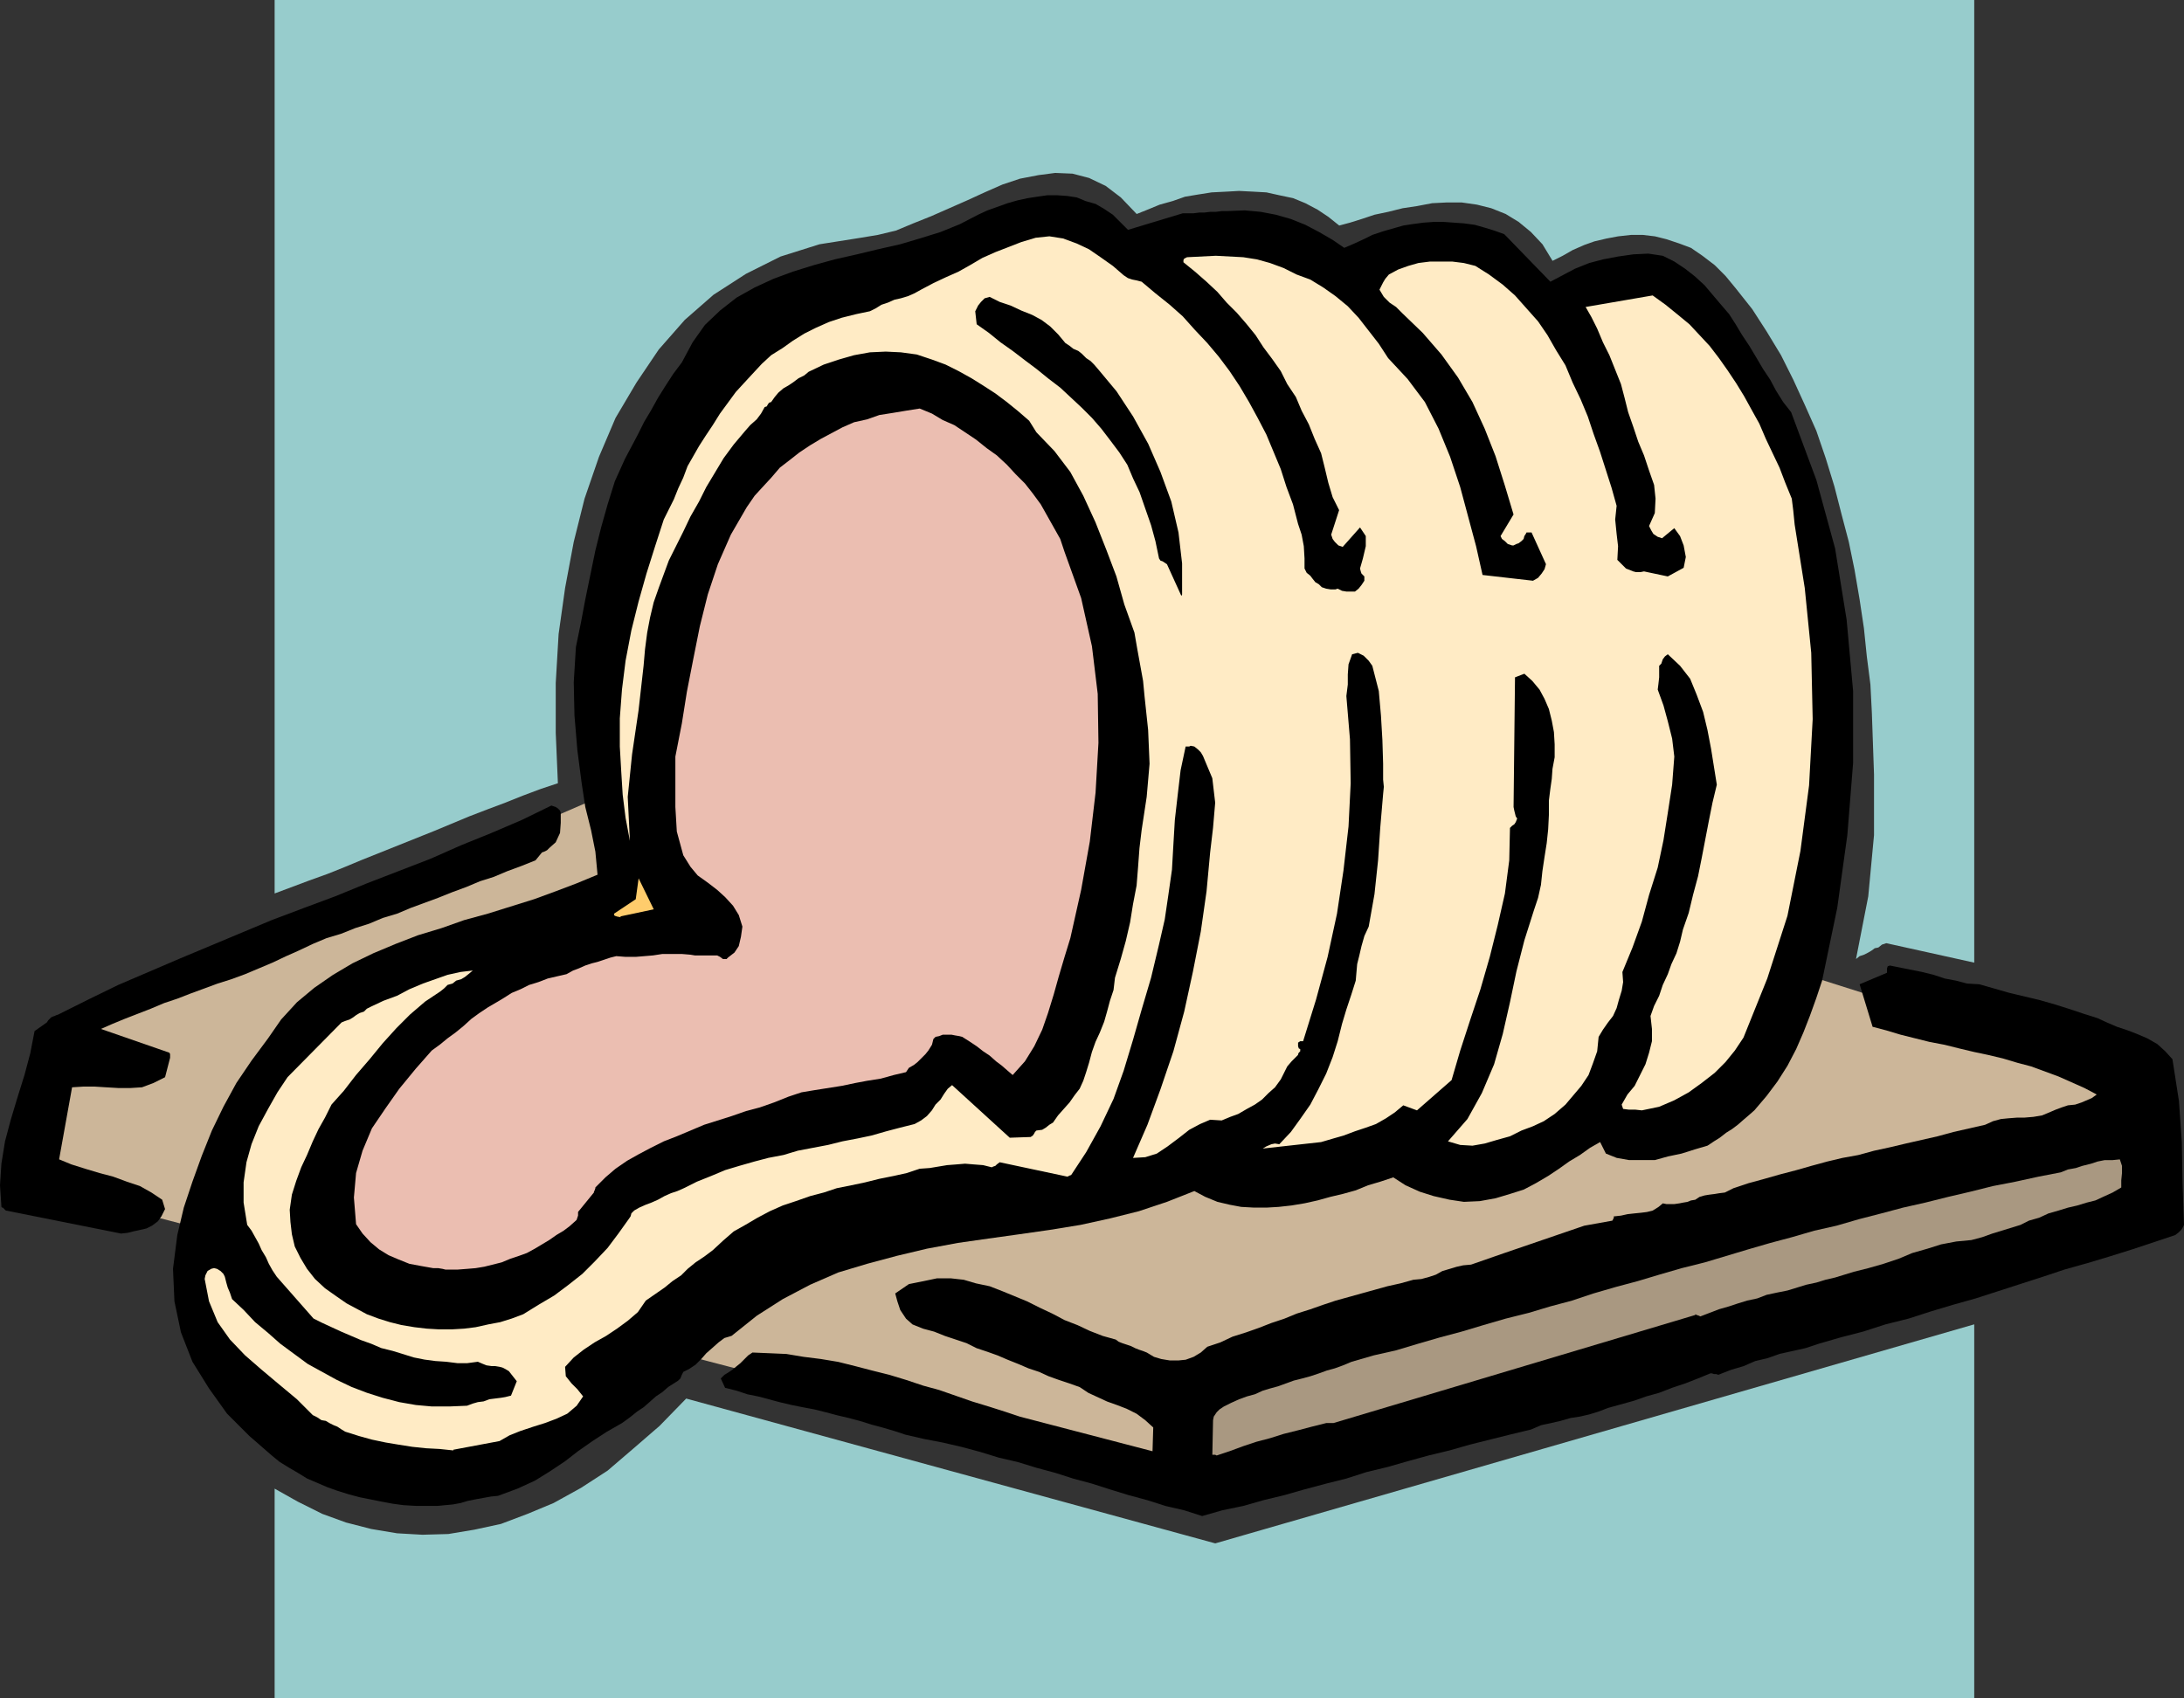 <?xml version="1.0" encoding="UTF-8" standalone="no"?>
<svg
   version="1.0"
   width="129.553mm"
   height="100.758mm"
   id="svg12"
   sodipodi:docname="Ham 04.wmf"
   xmlns:inkscape="http://www.inkscape.org/namespaces/inkscape"
   xmlns:sodipodi="http://sodipodi.sourceforge.net/DTD/sodipodi-0.dtd"
   xmlns="http://www.w3.org/2000/svg"
   xmlns:svg="http://www.w3.org/2000/svg">
  <rect width="100%" height="100%" fill="#333333" stroke="none"/>
  <sodipodi:namedview
     id="namedview12"
     pagecolor="#ffffff"
     bordercolor="#000000"
     borderopacity="0.25"
     inkscape:showpageshadow="2"
     inkscape:pageopacity="0.0"
     inkscape:pagecheckerboard="0"
     inkscape:deskcolor="#d1d1d1"
     inkscape:document-units="mm" />
  <defs
     id="defs1">
    <pattern
       id="WMFhbasepattern"
       patternUnits="userSpaceOnUse"
       width="6"
       height="6"
       x="0"
       y="0" />
  </defs>
  <path
     style="fill:#ccb699;fill-opacity:1;fill-rule:evenodd;stroke:none"
     d="M 4.525,264.974 270.68,334.449 484.153,272.568 480.275,242.516 195.536,152.198 13.898,231.044 4.525,264.974 Z"
     id="path1" />
  <path
     style="fill:#000000;fill-opacity:1;fill-rule:evenodd;stroke:none"
     d="m 269.548,339.942 4.525,-1.293 4.686,-0.969 4.525,-1.293 4.686,-1.131 4.525,-1.293 4.848,-1.293 4.525,-1.131 4.525,-1.454 4.686,-1.131 4.525,-1.293 4.686,-1.293 4.686,-1.131 4.525,-1.293 4.525,-1.131 4.525,-1.131 4.686,-1.131 2.262,-0.969 2.262,-0.485 2.101,-0.485 2.262,-0.646 2.101,-0.323 2.101,-0.485 2.101,-0.646 2.101,-0.808 2.909,-0.808 2.909,-0.808 2.747,-0.969 2.909,-0.808 2.909,-1.131 2.909,-0.969 2.909,-1.131 2.747,-1.131 h 0.323 l 0.485,0.162 h 0.485 l 0.485,0.162 2.909,-1.131 2.747,-0.808 2.586,-1.131 2.747,-0.646 2.747,-0.969 2.909,-0.646 2.909,-0.646 2.909,-0.969 5.01,-1.454 5.01,-1.293 5.01,-1.616 5.171,-1.293 5.01,-1.616 4.848,-1.454 5.171,-1.454 5.01,-1.616 5.01,-1.616 5.01,-1.616 4.848,-1.616 5.171,-1.454 4.848,-1.454 5.171,-1.616 4.848,-1.616 4.848,-1.616 0.808,-0.646 0.485,-0.485 0.323,-0.485 0.323,-0.646 -0.323,-9.371 -0.162,-9.209 -0.646,-9.209 -1.454,-9.371 -1.616,-1.777 -1.778,-1.616 -2.262,-1.293 -2.262,-0.969 -2.101,-0.808 -2.424,-0.808 -2.262,-0.969 -2.101,-0.969 -3.07,-0.969 -3.394,-1.131 -3.07,-0.969 -3.394,-0.969 -3.394,-0.808 -3.394,-0.808 -3.394,-0.969 -3.394,-0.969 -2.747,-0.162 -2.424,-0.646 -2.586,-0.485 -2.424,-0.808 -2.586,-0.646 -2.424,-0.485 -2.424,-0.485 -2.424,-0.485 -0.485,0.162 -0.162,0.485 v 0.485 0.485 l -6.141,2.585 2.909,9.533 3.07,0.808 3.232,0.969 3.232,0.808 3.232,0.808 3.394,0.646 3.232,0.808 3.394,0.808 3.07,0.646 3.394,0.808 3.232,0.969 3.07,0.808 3.07,1.131 3.07,1.131 2.909,1.293 2.909,1.293 2.747,1.454 -1.131,0.808 -1.131,0.485 -1.131,0.485 -1.454,0.485 -1.616,0.162 -1.454,0.485 -1.293,0.485 -1.131,0.485 -1.939,0.808 -1.939,0.323 -1.939,0.162 h -1.616 l -2.101,0.162 -1.616,0.162 -1.778,0.485 -1.778,0.808 -3.555,0.808 -3.555,0.808 -3.555,0.969 -3.555,0.808 -3.555,0.808 -3.394,0.808 -3.717,0.808 -3.555,0.969 -3.555,0.646 -3.394,0.808 -3.555,0.969 -3.394,0.969 -3.717,0.969 -3.394,0.969 -3.555,0.969 -3.394,1.131 -0.97,0.485 -0.97,0.485 -1.293,0.162 -0.97,0.162 -1.293,0.162 -0.97,0.162 -1.131,0.323 -0.97,0.646 -0.97,0.162 -0.808,0.323 -0.97,0.162 -0.808,0.162 -1.131,0.162 h -0.808 -0.97 l -0.808,-0.162 -0.97,0.808 -1.293,0.808 -1.293,0.323 -1.293,0.162 -1.616,0.162 -1.454,0.162 -1.454,0.323 -1.454,0.162 h -0.162 v 0.323 l -0.162,0.323 -0.162,0.323 -6.302,1.131 -17.938,6.14 -7.434,2.585 -1.778,0.162 -1.454,0.323 -1.616,0.485 -1.616,0.485 -1.454,0.808 -1.454,0.485 -1.778,0.485 -1.778,0.162 -2.909,0.808 -2.909,0.646 -2.909,0.808 -2.909,0.808 -2.909,0.808 -2.909,0.808 -2.909,0.969 -2.747,0.969 -3.07,0.969 -2.747,1.131 -2.909,0.969 -2.909,1.131 -2.747,0.969 -3.07,0.969 -2.747,1.293 -2.909,0.969 -1.454,1.293 -1.616,0.969 -1.778,0.646 -1.616,0.162 h -1.939 l -1.939,-0.323 -1.616,-0.485 -1.616,-0.969 -0.808,-0.323 -0.97,-0.323 -0.808,-0.323 -0.97,-0.485 -0.97,-0.323 -0.97,-0.323 -0.808,-0.323 -0.646,-0.485 -2.909,-0.808 -2.909,-1.131 -2.747,-1.293 -2.909,-1.131 -2.747,-1.454 -2.747,-1.293 -2.909,-1.454 -2.747,-1.131 -2.747,-1.131 -2.909,-1.131 -3.07,-0.646 -2.747,-0.808 -2.909,-0.323 h -3.07 l -3.07,0.646 -3.232,0.646 -3.07,2.1 0.485,1.777 0.646,1.939 1.293,1.939 1.454,1.293 2.424,0.969 2.424,0.646 2.424,0.969 2.424,0.808 2.424,0.808 2.262,1.131 2.424,0.808 2.262,0.808 2.262,0.969 2.424,0.969 2.262,0.969 2.424,0.808 2.101,0.969 2.262,0.808 2.424,0.808 2.262,0.808 1.939,1.293 2.101,0.969 2.101,0.969 2.262,0.808 2.101,0.808 2.262,1.131 1.939,1.454 1.778,1.616 -0.162,5.332 -29.734,-7.755 -3.394,-1.131 -3.555,-1.131 -3.717,-1.131 -3.717,-1.293 -3.717,-1.293 -3.555,-0.969 -3.878,-1.293 -3.717,-1.131 -3.878,-0.969 -3.717,-0.969 -3.878,-0.969 -3.878,-0.646 -3.878,-0.485 -3.878,-0.646 -3.717,-0.162 -3.878,-0.162 -0.97,0.646 -0.97,0.969 -0.808,0.808 -0.808,0.646 -0.97,0.808 -0.97,0.646 -0.808,0.485 -0.808,0.808 0.97,2.1 2.586,0.646 2.424,0.808 2.424,0.485 2.424,0.646 2.424,0.646 2.747,0.646 2.424,0.485 2.586,0.485 2.586,0.646 2.424,0.646 2.747,0.646 2.424,0.646 2.586,0.808 2.424,0.646 2.747,0.808 2.424,0.808 4.202,0.969 4.202,0.808 4.202,0.969 4.202,1.131 4.202,1.293 4.202,0.969 4.202,1.293 4.202,1.131 4.04,1.293 4.202,1.131 4.04,1.293 4.202,1.293 4.202,1.131 4.04,1.293 4.202,0.969 4.04,1.293 z"
     id="path2" />
  <path
     style="fill:#000000;fill-opacity:1;fill-rule:evenodd;stroke:none"
     d="m 98.091,337.68 1.616,-0.162 1.778,-0.162 1.778,-0.323 1.616,-0.485 1.616,-0.323 1.778,-0.323 1.778,-0.323 1.616,-0.162 4.363,-1.616 3.878,-1.777 3.394,-2.1 3.394,-2.262 2.909,-2.262 3.232,-2.262 3.232,-2.1 3.394,-1.939 1.778,-1.293 1.616,-1.293 1.454,-0.969 1.293,-1.131 1.454,-1.293 1.454,-0.969 1.293,-1.131 1.778,-1.131 0.485,-0.323 0.485,-0.485 0.323,-0.808 0.323,-0.646 1.293,-0.646 1.454,-0.969 1.293,-1.293 1.131,-1.293 1.293,-1.131 1.454,-1.293 1.293,-0.969 1.616,-0.485 5.656,-4.524 5.818,-3.716 6.141,-3.231 6.302,-2.747 6.464,-1.939 6.626,-1.777 6.787,-1.616 6.949,-1.293 6.787,-0.969 6.949,-0.969 6.787,-0.969 6.949,-1.131 6.626,-1.454 6.464,-1.616 6.302,-2.1 6.141,-2.424 2.424,1.293 2.747,1.131 2.747,0.646 2.586,0.485 2.909,0.162 h 2.747 l 2.747,-0.162 2.909,-0.323 2.909,-0.485 2.909,-0.646 2.909,-0.808 2.747,-0.646 2.909,-0.808 2.747,-1.131 2.747,-0.808 2.909,-0.969 2.747,1.777 3.232,1.454 3.07,0.969 3.555,0.808 3.232,0.485 3.555,-0.162 3.555,-0.646 3.232,-0.969 3.07,-0.969 2.747,-1.454 2.747,-1.616 2.424,-1.616 2.262,-1.616 2.424,-1.454 2.262,-1.616 2.262,-1.293 1.293,2.585 2.424,0.969 2.747,0.485 h 2.909 2.909 l 2.909,-0.808 3.07,-0.646 3.07,-0.969 2.747,-0.808 1.454,-0.969 1.293,-0.808 1.454,-1.131 1.293,-0.808 1.293,-0.969 1.293,-1.131 1.131,-0.969 1.293,-1.131 2.747,-3.231 2.424,-3.231 2.262,-3.555 1.939,-3.716 1.616,-3.716 1.454,-3.716 1.454,-4.039 1.293,-3.878 3.394,-16.319 2.262,-16.319 1.293,-16.157 v -16.157 l -1.454,-15.995 -2.586,-15.995 -4.202,-15.349 -5.656,-15.188 -1.778,-2.262 -1.616,-2.585 -1.293,-2.424 -1.616,-2.424 -1.616,-2.747 -1.454,-2.424 -1.616,-2.424 -1.454,-2.424 -1.454,-2.262 -1.939,-2.262 -1.778,-2.1 -1.778,-2.1 -2.101,-1.939 -2.262,-1.777 -2.424,-1.616 -2.586,-1.293 -3.232,-0.485 -3.394,0.162 -3.394,0.485 -3.394,0.646 -3.07,0.808 -3.232,1.293 -2.747,1.454 -2.747,1.454 -10.342,-10.664 -2.262,-0.808 -2.101,-0.646 -2.262,-0.646 -2.424,-0.323 -2.262,-0.162 -2.262,-0.162 h -2.262 l -2.262,0.162 -2.424,0.323 -2.101,0.323 -2.262,0.646 -2.262,0.646 -2.424,0.808 -1.939,0.969 -2.101,0.969 -2.262,0.969 -2.586,-1.777 -3.07,-1.777 -3.07,-1.616 -3.232,-1.293 -3.394,-0.969 -3.394,-0.646 -3.555,-0.323 -4.04,0.162 h -1.131 l -1.293,0.162 h -1.293 l -1.293,0.162 h -1.131 l -1.293,0.162 h -1.131 -1.293 l -12.282,3.716 -1.778,-1.777 -1.616,-1.616 -1.939,-1.293 -1.939,-1.131 -2.262,-0.646 -1.939,-0.808 -2.101,-0.323 -2.262,-0.162 h -2.262 l -2.262,0.323 -2.101,0.323 -2.262,0.485 -2.262,0.646 -2.262,0.808 -2.262,0.808 -2.101,0.969 -4.04,2.1 -4.363,1.777 -4.686,1.454 -4.363,1.293 -5.01,1.131 -4.686,1.131 -5.01,1.131 -4.686,1.293 -4.686,1.454 -4.363,1.616 -4.202,1.939 -4.04,2.262 -3.717,2.908 -3.394,3.231 -2.747,3.878 -2.424,4.524 -1.939,2.585 -1.778,2.747 -1.616,2.585 -1.616,2.908 -1.454,2.424 -1.454,2.908 -1.454,2.747 -1.454,2.747 -2.262,5.009 -1.616,5.17 -1.454,5.17 -1.293,5.17 -1.131,5.493 -1.131,5.493 -0.97,5.17 -1.131,5.493 -0.485,7.917 0.162,7.432 0.646,7.755 0.97,7.432 0.808,5.332 1.293,5.17 0.97,4.847 0.485,5.17 -4.686,1.939 -4.686,1.777 -4.848,1.777 -5.171,1.616 -5.171,1.616 -5.333,1.454 -5.01,1.777 -5.333,1.616 -5.01,1.939 -5.01,2.1 -4.686,2.262 -4.363,2.585 -4.202,2.908 -3.878,3.231 -3.555,3.878 -2.909,4.201 -3.717,5.009 -3.394,5.009 -2.909,5.332 -2.586,5.332 -2.262,5.655 -2.101,5.816 -1.939,5.816 -1.454,6.14 -0.97,7.594 0.323,7.271 1.454,6.947 2.586,6.624 3.717,5.978 4.04,5.655 5.01,5.009 5.01,4.362 1.778,1.454 2.101,1.293 1.939,1.131 2.101,1.293 2.262,0.969 2.262,0.969 2.262,0.808 2.586,0.808 2.424,0.646 2.424,0.485 2.424,0.485 2.586,0.485 2.424,0.323 2.747,0.162 h 2.424 2.424 z"
     id="path3" />
  <path
     style="fill:#ffebc5;fill-opacity:1;fill-rule:evenodd;stroke:none"
     d="m 101.646,325.078 10.342,-1.939 2.262,-1.293 2.424,-0.969 2.909,-0.969 2.586,-0.808 2.586,-0.969 2.424,-1.131 2.101,-1.777 1.454,-2.1 -1.293,-1.616 -1.293,-1.293 -1.293,-1.616 -0.162,-2.1 1.939,-2.1 2.262,-1.777 2.424,-1.616 2.586,-1.454 2.424,-1.616 2.424,-1.777 2.262,-1.939 1.778,-2.585 2.101,-1.454 2.101,-1.454 1.778,-1.454 1.939,-1.293 1.454,-1.454 1.778,-1.454 1.939,-1.293 1.939,-1.454 2.262,-2.1 2.424,-2.1 2.586,-1.454 2.747,-1.616 2.747,-1.454 2.909,-1.293 2.909,-0.969 3.232,-1.131 3.07,-0.808 2.909,-0.969 3.232,-0.646 3.07,-0.646 3.232,-0.808 3.232,-0.646 2.909,-0.646 2.909,-0.969 2.262,-0.162 1.939,-0.323 1.939,-0.323 2.101,-0.162 1.939,-0.162 1.939,0.162 2.101,0.162 1.939,0.485 0.323,-0.162 0.485,-0.162 0.323,-0.323 0.646,-0.485 15.19,3.231 v 0 l 0.323,-0.162 0.323,-0.162 h 0.162 l 3.394,-5.17 3.232,-5.816 2.909,-6.14 2.262,-6.301 2.101,-6.947 1.939,-6.786 2.101,-7.109 1.778,-7.432 1.293,-5.655 0.808,-5.493 0.808,-5.655 0.323,-5.655 0.323,-5.493 0.646,-5.655 0.646,-5.493 1.131,-5.332 h 0.323 0.162 0.323 l 0.323,-0.162 0.808,0.162 0.808,0.646 0.646,0.646 0.485,0.808 2.101,5.009 0.646,5.493 -0.485,5.655 -0.646,5.493 -0.808,8.725 -1.293,9.048 -1.778,9.048 -1.939,8.886 -2.424,8.886 -2.909,8.563 -2.909,7.917 -3.232,7.432 2.747,-0.162 2.586,-0.808 2.424,-1.616 2.586,-1.939 2.262,-1.777 2.424,-1.293 2.262,-0.969 2.586,0.162 1.939,-0.808 1.778,-0.646 1.939,-1.131 1.778,-0.969 1.616,-1.131 1.454,-1.454 1.454,-1.293 1.293,-1.777 0.808,-1.616 0.646,-1.293 0.97,-1.131 1.131,-1.131 0.323,-0.323 v -0.162 l 0.162,-0.323 0.323,-0.323 v -0.485 l -0.323,-0.162 -0.162,-0.485 v -0.485 -0.323 l 0.485,-0.323 h 0.323 0.323 l 2.909,-9.371 2.586,-9.533 2.101,-9.694 1.454,-9.694 1.131,-9.856 0.485,-9.694 -0.162,-9.856 -0.808,-9.694 0.323,-2.585 v -2.262 l 0.162,-2.262 0.808,-2.262 1.293,-0.323 1.293,0.646 1.131,1.131 0.808,1.131 1.454,5.655 0.485,5.493 0.323,5.493 0.162,5.332 v 1.939 1.616 l 0.162,1.616 -0.162,1.616 -0.646,7.594 -0.485,7.271 -0.808,7.594 -1.293,7.271 -0.97,2.1 -0.646,2.262 -0.485,2.1 -0.485,1.939 -0.323,3.716 -0.97,3.07 -1.131,3.393 -0.97,3.231 -0.97,3.878 -1.131,3.555 -1.454,3.716 -1.778,3.555 -1.778,3.393 -2.262,3.231 -2.101,2.908 -2.586,2.747 -0.97,-0.162 -0.808,0.162 -1.131,0.485 -0.808,0.485 13.09,-1.454 2.747,-0.808 2.262,-0.646 2.586,-0.969 2.424,-0.808 2.262,-0.808 2.262,-1.293 1.939,-1.293 1.939,-1.616 3.07,1.131 7.757,-6.786 1.939,-6.624 2.262,-6.947 2.262,-6.786 2.101,-7.271 1.778,-7.109 1.616,-7.109 0.97,-7.432 0.162,-7.271 0.485,-0.485 0.485,-0.323 0.323,-0.485 0.323,-0.808 -0.323,-0.485 -0.162,-0.646 -0.162,-0.646 -0.162,-0.808 0.323,-29.082 2.101,-0.808 1.778,1.616 1.616,1.939 1.131,2.1 0.97,2.262 0.646,2.585 0.485,2.585 0.162,2.747 v 2.908 l -0.485,2.585 -0.162,2.262 -0.323,2.262 -0.323,2.585 v 3.231 l -0.162,3.231 -0.323,3.07 -0.485,3.07 -0.485,3.231 -0.323,3.07 -0.646,2.908 -0.97,2.908 -2.101,6.624 -1.778,6.947 -1.454,6.947 -1.616,7.109 -1.939,6.786 -2.747,6.463 -3.232,5.816 -4.363,5.009 2.747,0.808 2.747,0.162 2.747,-0.485 2.747,-0.808 2.909,-0.808 2.586,-1.293 2.586,-0.969 2.424,-1.131 2.424,-1.616 2.424,-2.1 1.778,-2.1 1.778,-2.1 1.616,-2.424 0.97,-2.585 0.97,-2.747 0.323,-3.231 0.97,-1.616 1.131,-1.616 1.131,-1.454 0.808,-1.777 0.485,-1.777 0.646,-2.1 0.323,-1.939 -0.162,-2.262 2.262,-5.493 2.101,-5.816 1.616,-5.978 1.939,-6.14 1.293,-6.14 0.97,-6.14 0.97,-6.301 0.485,-6.301 -0.485,-4.039 -0.97,-3.878 -0.97,-3.555 -1.293,-3.555 0.162,-1.293 0.162,-1.454 v -1.293 -1.293 l 0.485,-0.485 0.323,-0.969 0.485,-0.646 0.646,-0.485 2.747,2.585 2.262,2.908 1.454,3.555 1.454,3.878 0.97,4.039 0.808,4.201 0.646,4.039 0.646,4.039 -0.97,4.039 -0.808,4.039 -0.808,4.201 -0.808,4.201 -0.808,4.039 -1.131,4.201 -0.97,4.039 -1.293,3.716 -0.646,2.747 -0.808,2.585 -1.131,2.424 -0.808,2.262 -1.131,2.424 -0.808,2.424 -1.131,2.262 -0.808,2.262 0.323,2.908 v 2.747 l -0.646,2.585 -0.808,2.585 -1.131,2.262 -1.293,2.585 -1.616,1.939 -1.293,2.262 0.323,0.969 1.293,0.162 h 1.454 l 1.454,0.162 3.878,-0.808 3.394,-1.454 3.232,-1.777 2.909,-2.1 2.909,-2.262 2.424,-2.424 2.101,-2.585 1.939,-2.908 5.333,-13.249 4.525,-14.057 2.909,-14.541 1.939,-14.703 0.808,-14.864 -0.323,-14.864 -1.454,-14.541 -2.262,-14.218 -0.162,-1.616 -0.162,-1.616 -0.162,-1.293 -0.162,-1.293 -1.454,-3.555 -1.293,-3.393 -1.616,-3.393 -1.454,-3.07 -1.454,-3.393 -1.616,-2.908 -1.778,-3.231 -1.778,-2.908 -1.939,-2.908 -1.939,-2.747 -2.101,-2.747 -2.262,-2.424 -2.262,-2.424 -2.747,-2.262 -2.586,-2.1 -2.909,-2.1 -15.029,2.585 1.293,2.262 1.293,2.585 1.293,3.07 1.454,2.908 1.293,3.231 1.293,3.231 0.808,3.07 0.808,3.231 1.131,3.231 1.131,3.393 1.293,3.07 1.131,3.393 1.131,3.231 0.323,3.07 -0.162,3.231 -1.293,2.908 0.485,0.969 0.485,0.808 0.97,0.646 0.97,0.323 2.747,-2.262 1.293,1.777 0.808,2.1 0.485,2.585 -0.485,2.424 -3.555,1.939 -5.333,-1.131 -0.808,0.162 h -0.97 l -0.646,-0.162 -0.808,-0.323 -0.808,-0.323 -0.646,-0.646 -0.485,-0.485 -0.808,-0.808 0.162,-3.07 -0.323,-2.747 -0.323,-3.231 0.323,-3.07 -1.131,-4.039 -1.293,-4.039 -1.293,-4.039 -1.454,-4.039 -1.293,-3.878 -1.616,-3.878 -1.778,-3.716 -1.616,-3.878 -2.101,-3.393 -1.939,-3.393 -2.101,-3.07 -2.586,-2.908 -2.586,-2.908 -2.747,-2.424 -3.07,-2.262 -3.07,-1.939 -2.586,-0.646 -2.586,-0.323 h -2.424 -2.586 l -2.586,0.323 -2.262,0.646 -2.262,0.808 -2.101,1.131 -0.808,0.969 -0.485,0.808 -0.485,0.969 -0.323,0.646 0.97,1.616 1.293,1.293 1.454,0.969 1.454,1.454 4.525,4.362 4.202,4.847 3.717,5.17 3.232,5.493 2.747,5.978 2.424,6.14 2.101,6.624 1.939,6.463 -2.909,4.847 0.323,0.646 0.646,0.485 0.646,0.646 0.97,0.323 h 0.323 l 0.323,-0.162 0.323,-0.162 0.485,-0.162 0.646,-0.485 0.485,-0.485 0.162,-0.646 0.323,-0.485 0.162,-0.323 h 0.485 0.162 0.485 l 3.232,7.109 -0.323,1.131 -0.646,0.969 -0.808,0.969 -1.131,0.646 -11.312,-1.293 -1.454,-6.463 -1.778,-6.624 -1.778,-6.624 -2.262,-6.786 -2.586,-6.301 -3.07,-5.978 -3.878,-5.17 -4.363,-4.686 -2.101,-3.231 -2.262,-2.908 -2.262,-2.908 -2.424,-2.585 -2.747,-2.262 -2.747,-1.939 -2.909,-1.777 -3.07,-1.131 -2.909,-1.454 -3.07,-1.131 -2.909,-0.808 -3.07,-0.485 -3.07,-0.162 -3.07,-0.162 -3.232,0.162 -3.232,0.162 -0.323,0.162 -0.323,0.162 -0.162,0.323 v 0.485 l 2.586,2.1 2.586,2.262 2.424,2.262 2.101,2.424 2.262,2.262 2.101,2.424 2.101,2.585 1.778,2.747 1.939,2.585 1.939,2.747 1.454,2.908 1.939,2.908 1.293,3.07 1.616,3.07 1.293,3.231 1.454,3.231 0.808,3.231 0.808,3.393 0.97,3.231 1.454,2.908 -1.778,5.493 0.323,0.969 0.485,0.646 0.808,0.808 0.97,0.323 3.878,-4.362 1.293,1.939 v 2.262 l -0.646,2.747 -0.646,2.262 0.162,0.646 0.162,0.485 0.323,0.323 0.323,0.323 v 0.969 l -0.646,0.969 -0.646,0.808 -0.808,0.646 h -0.97 -0.97 l -0.97,-0.162 -0.97,-0.485 -0.485,0.162 h -0.323 -0.162 -0.646 l -0.97,-0.162 -0.97,-0.323 -0.646,-0.646 -0.808,-0.485 -0.646,-0.808 -0.485,-0.646 -0.808,-0.646 -0.485,-0.969 v -2.262 l -0.162,-2.747 -0.485,-2.585 -0.808,-2.424 -1.131,-4.362 -1.454,-3.878 -1.293,-4.039 -1.616,-3.878 -1.616,-3.878 -1.939,-3.716 -1.939,-3.555 -2.101,-3.555 -2.262,-3.393 -2.424,-3.231 -2.586,-3.07 -2.747,-2.908 -2.747,-3.07 -2.909,-2.585 -3.232,-2.585 -3.07,-2.585 -1.293,-0.323 -0.808,-0.162 -0.97,-0.323 -0.97,-0.646 -2.424,-2.1 -2.747,-1.939 -2.586,-1.777 -2.747,-1.293 -3.07,-1.131 -3.07,-0.485 -3.07,0.323 -3.232,0.969 -2.909,1.131 -2.909,1.131 -2.909,1.293 -2.747,1.616 -2.586,1.454 -2.909,1.293 -2.747,1.293 -2.747,1.454 -1.454,0.808 -1.454,0.646 -1.616,0.485 -1.454,0.323 -1.454,0.646 -1.454,0.485 -1.293,0.808 -1.293,0.646 -3.07,0.646 -3.232,0.808 -2.909,0.969 -2.909,1.293 -2.586,1.293 -2.586,1.616 -2.262,1.616 -2.586,1.616 -2.101,1.939 -2.101,2.262 -1.939,2.1 -1.778,1.939 -1.778,2.424 -1.778,2.424 -1.616,2.585 -1.616,2.424 -1.454,2.262 -1.293,2.262 -1.293,2.262 -0.97,2.585 -1.131,2.424 -0.97,2.424 -1.131,2.262 -1.131,2.262 -1.939,5.978 -1.939,6.14 -1.778,6.301 -1.616,6.463 -1.293,6.786 -0.808,6.463 -0.485,6.463 v 6.301 l 0.323,5.655 0.323,5.17 0.646,5.17 0.97,5.17 -0.485,-9.856 0.97,-9.533 1.454,-9.856 1.131,-10.017 0.323,-3.716 0.485,-3.716 0.646,-3.393 0.808,-3.393 1.131,-3.231 1.131,-3.07 1.131,-3.07 1.454,-2.908 1.778,-3.555 1.616,-3.393 1.939,-3.393 1.616,-3.231 1.939,-3.231 1.939,-3.231 2.262,-3.07 2.586,-3.07 1.131,-1.293 1.454,-1.293 0.97,-1.293 0.808,-1.454 0.485,-0.162 0.162,-0.323 0.323,-0.485 0.485,-0.162 0.808,-1.131 0.808,-0.969 1.131,-0.969 1.131,-0.646 0.97,-0.646 1.293,-0.969 1.293,-0.646 0.97,-0.808 3.394,-1.616 3.394,-1.131 3.394,-0.969 3.555,-0.646 3.555,-0.162 3.394,0.162 3.555,0.485 3.394,1.131 3.07,1.131 2.909,1.454 2.909,1.616 2.586,1.616 2.747,1.777 2.586,1.939 2.586,2.1 2.424,2.1 1.616,2.585 4.04,4.201 3.555,4.686 2.909,5.332 2.747,5.978 2.424,6.14 2.262,5.978 1.778,6.301 2.262,6.301 0.646,3.716 0.646,3.555 0.646,3.555 0.323,3.393 0.808,7.594 0.323,7.594 -0.646,7.432 -1.131,7.432 -0.485,4.039 -0.323,4.362 -0.323,4.039 -0.808,4.201 -0.646,4.039 -0.97,4.201 -1.131,4.039 -1.293,4.201 -0.323,2.747 -0.808,2.424 -0.646,2.424 -0.646,2.262 -0.97,2.424 -0.97,2.1 -0.808,2.262 -0.646,2.424 -0.646,2.1 -0.646,1.939 -0.808,1.777 -1.131,1.454 -1.131,1.616 -1.293,1.454 -1.293,1.454 -1.131,1.616 -0.808,0.485 -0.808,0.646 -0.808,0.485 -1.293,0.162 -0.323,0.323 -0.162,0.323 -0.323,0.485 -0.485,0.323 -4.686,0.162 -12.928,-11.795 -0.97,0.808 -0.808,1.131 -0.808,1.293 -1.131,1.131 -0.808,1.293 -1.131,1.293 -1.293,0.969 -1.454,0.808 -3.232,0.808 -3.07,0.808 -3.394,0.969 -3.07,0.646 -3.394,0.646 -3.232,0.808 -3.394,0.646 -3.394,0.646 -3.232,0.969 -3.394,0.646 -3.07,0.808 -3.394,0.969 -3.232,0.969 -3.07,1.293 -3.232,1.293 -2.909,1.454 -1.454,0.646 -1.454,0.485 -1.454,0.646 -1.454,0.808 -1.454,0.646 -1.293,0.485 -1.454,0.646 -1.131,0.646 -0.323,0.323 -0.323,0.323 -0.162,0.646 -0.323,0.485 -2.424,3.393 -2.424,3.231 -2.909,3.07 -2.747,2.747 -3.07,2.424 -3.232,2.424 -3.555,2.1 -3.394,2.1 -2.586,0.969 -2.586,0.808 -2.586,0.485 -2.909,0.646 -2.586,0.323 -2.747,0.162 h -2.909 l -2.747,-0.162 -2.747,-0.323 -2.909,-0.485 -2.586,-0.646 -2.586,-0.808 -2.586,-0.969 -2.101,-1.131 -2.424,-1.293 -2.101,-1.454 -2.747,-1.939 -2.262,-2.1 -1.778,-2.262 -1.454,-2.424 -1.293,-2.585 -0.646,-2.747 -0.323,-2.747 -0.162,-2.747 0.485,-3.393 0.97,-3.07 1.131,-3.07 1.293,-2.747 1.293,-3.07 1.293,-2.747 1.454,-2.585 1.454,-2.908 2.747,-3.07 2.747,-3.555 3.07,-3.555 2.909,-3.555 3.07,-3.393 3.07,-3.07 3.394,-2.908 3.394,-2.262 0.808,-0.646 0.808,-0.808 1.131,-0.323 0.808,-0.646 1.131,-0.323 0.808,-0.485 0.808,-0.646 0.97,-0.808 -2.747,0.323 -2.909,0.646 -2.747,0.969 -2.747,0.969 -3.07,1.293 -2.747,1.454 -3.07,1.131 -2.747,1.293 -0.97,0.485 -0.646,0.646 -0.97,0.323 -0.808,0.485 -0.646,0.485 -0.808,0.485 -0.97,0.323 -0.808,0.323 -12.12,12.279 -2.262,3.393 -2.101,3.716 -2.101,3.878 -1.616,4.039 -1.131,4.039 -0.646,4.524 v 4.524 l 0.808,5.009 0.97,1.293 0.808,1.454 0.808,1.454 0.646,1.454 0.97,1.616 0.646,1.454 0.808,1.454 0.97,1.454 8.242,9.371 1.939,0.969 2.101,0.969 2.101,0.969 2.262,0.969 2.262,0.969 2.262,0.808 2.262,0.969 2.586,0.646 2.101,0.646 2.586,0.808 2.424,0.485 2.424,0.323 2.424,0.162 2.586,0.323 h 2.101 l 2.424,-0.323 1.131,0.485 0.808,0.323 1.131,0.162 h 0.808 l 0.97,0.162 0.646,0.162 0.646,0.323 0.808,0.485 1.778,2.262 -1.293,3.231 -1.293,0.323 -0.97,0.162 -1.293,0.162 -1.293,0.162 -1.293,0.485 -1.293,0.162 -1.131,0.323 -1.293,0.485 -3.878,0.162 h -4.04 l -3.555,-0.323 -3.717,-0.646 -3.717,-0.969 -3.555,-1.131 -3.394,-1.293 -3.394,-1.616 -3.232,-1.777 -3.232,-1.777 -3.07,-2.262 -3.07,-2.262 -2.747,-2.424 -2.909,-2.424 -2.586,-2.747 -2.586,-2.424 -0.485,-1.454 -0.485,-1.131 -0.323,-1.131 -0.323,-1.293 -0.323,-0.646 -0.646,-0.646 -0.808,-0.485 -0.646,-0.162 -0.646,0.162 -0.808,0.485 -0.485,0.969 -0.162,0.808 0.97,5.009 1.939,4.686 2.747,3.878 3.394,3.555 3.717,3.231 4.04,3.393 3.878,3.231 3.555,3.555 0.97,0.485 0.97,0.646 0.97,0.162 0.808,0.485 0.97,0.485 0.808,0.323 0.97,0.646 0.808,0.485 3.07,0.969 2.909,0.808 3.07,0.646 2.909,0.485 3.07,0.485 3.07,0.323 3.07,0.162 3.07,0.323 v 0 z"
     id="path4" />
  <path
     style="fill:#ebbeb1;fill-opacity:1;fill-rule:evenodd;stroke:none"
     d="m 100.677,284.685 h 1.939 l 2.101,-0.162 1.939,-0.162 1.939,-0.323 1.939,-0.485 1.939,-0.485 1.939,-0.808 1.939,-0.646 1.778,-0.646 1.778,-0.969 1.616,-0.969 1.616,-0.969 1.616,-1.131 1.616,-0.969 1.293,-0.969 1.454,-1.293 0.162,-0.162 0.162,-0.485 0.162,-0.485 v -0.808 l 3.555,-4.362 v -0.162 l 0.162,-0.323 0.162,-0.485 v -0.162 l 2.262,-2.262 2.262,-1.939 2.586,-1.777 2.586,-1.454 2.747,-1.454 2.909,-1.454 2.909,-1.131 3.07,-1.293 3.07,-1.293 3.07,-0.969 3.07,-0.969 3.232,-1.131 3.07,-0.808 3.232,-1.131 3.232,-1.293 2.909,-0.969 2.909,-0.485 3.07,-0.485 3.07,-0.485 3.07,-0.646 2.586,-0.485 3.07,-0.485 2.909,-0.808 2.747,-0.646 0.646,-0.969 1.131,-0.646 0.808,-0.646 0.97,-0.969 0.808,-0.808 0.646,-0.808 0.808,-1.293 0.323,-1.293 0.485,-0.485 0.808,-0.162 0.808,-0.323 h 0.808 1.131 l 0.808,0.162 0.97,0.162 0.646,0.162 1.778,1.131 1.454,0.969 1.454,1.131 1.454,0.969 1.454,1.293 1.293,0.969 1.293,1.131 1.131,0.969 2.747,-3.07 2.101,-3.393 1.778,-3.716 1.293,-3.716 1.293,-4.201 1.131,-4.039 1.293,-4.362 1.293,-4.201 2.424,-10.825 1.939,-10.825 1.293,-10.987 0.646,-11.148 -0.162,-10.987 -1.293,-10.664 -2.424,-10.825 -3.717,-10.34 -0.97,-2.908 -1.454,-2.585 -1.454,-2.585 -1.454,-2.585 -1.778,-2.424 -1.778,-2.262 -2.101,-2.1 -1.939,-2.1 -2.262,-2.1 -2.262,-1.616 -2.424,-1.939 -2.424,-1.616 -2.424,-1.616 -2.586,-1.131 -2.424,-1.454 -2.747,-1.131 -3.07,0.485 -2.909,0.485 -3.07,0.485 -2.747,0.969 -2.909,0.646 -2.586,1.131 -2.424,1.293 -2.424,1.293 -2.424,1.454 -2.424,1.616 -2.262,1.777 -2.101,1.616 -1.939,2.262 -1.939,2.1 -1.778,1.939 -1.778,2.585 -3.555,6.14 -2.909,6.624 -2.262,6.786 -1.778,7.109 -1.454,7.271 -1.454,7.432 -1.131,7.109 -1.454,7.432 v 5.816 5.493 l 0.323,5.493 1.454,5.332 1.616,2.585 1.616,1.939 2.262,1.616 2.101,1.616 1.778,1.616 1.778,1.939 1.293,2.1 0.808,2.585 -0.323,2.262 -0.485,2.1 -0.97,1.454 -1.454,1.131 -0.323,0.323 h -0.485 -0.162 -0.162 l -0.646,-0.485 -0.646,-0.323 h -0.97 -0.97 -0.97 -0.97 -1.131 l -0.97,-0.162 -1.939,-0.162 h -2.101 -2.262 l -2.101,0.323 -1.939,0.162 -1.939,0.162 h -2.262 l -2.101,-0.162 -1.293,0.323 -1.454,0.485 -1.454,0.485 -1.293,0.323 -1.454,0.485 -1.454,0.646 -1.293,0.485 -1.454,0.808 -2.101,0.485 -2.101,0.485 -2.101,0.808 -2.101,0.646 -1.939,0.969 -1.939,0.808 -1.778,1.131 -1.616,0.969 -1.939,1.131 -1.939,1.293 -1.778,1.293 -1.778,1.616 -1.778,1.454 -1.778,1.293 -1.778,1.454 -1.778,1.293 -3.555,4.039 -3.717,4.524 -3.07,4.362 -3.07,4.524 -2.101,5.009 -1.454,5.009 -0.485,5.493 0.485,5.978 1.454,2.1 1.778,1.939 1.939,1.616 2.101,1.293 2.262,0.969 2.424,0.969 2.586,0.485 2.747,0.485 h 1.131 l 0.97,0.162 0.646,0.162 h 0.808 z"
     id="path5" />
  <path
     style="fill:#000000;fill-opacity:1;fill-rule:evenodd;stroke:none"
     d="m 27.149,276.607 1.454,-0.162 1.293,-0.323 1.454,-0.323 1.454,-0.323 1.293,-0.646 1.293,-0.969 0.808,-1.131 0.808,-1.616 -0.646,-2.1 -2.424,-1.616 -2.586,-1.454 -2.909,-0.969 -3.07,-1.131 -3.07,-0.808 -3.232,-0.969 -3.07,-0.969 -2.747,-1.131 2.909,-16.157 2.586,-0.162 h 2.424 l 2.586,0.162 2.747,0.162 h 2.747 l 2.586,-0.162 2.586,-0.969 2.586,-1.293 1.131,-4.362 v -0.162 -0.323 -0.323 l -0.162,-0.323 -15.352,-5.332 2.586,-1.131 2.747,-1.131 2.909,-1.131 2.909,-1.131 3.07,-1.293 2.909,-0.969 2.909,-1.131 3.07,-1.131 3.07,-1.131 3.07,-0.969 3.07,-1.131 3.07,-1.293 3.07,-1.293 3.07,-1.454 2.909,-1.293 3.07,-1.454 3.07,-1.293 3.232,-0.969 3.232,-1.293 3.07,-0.969 3.07,-1.293 3.232,-0.969 3.07,-1.293 3.07,-1.131 3.07,-1.131 3.232,-1.293 3.07,-1.131 3.07,-1.293 3.07,-0.969 3.07,-1.293 3.07,-1.131 3.232,-1.293 1.454,-1.777 0.485,-0.162 0.323,-0.162 0.323,-0.162 0.485,-0.485 1.454,-1.293 0.97,-2.1 0.162,-2.262 v -2.262 l -0.162,-0.485 -0.485,-0.485 -0.485,-0.323 -0.97,-0.323 -6.626,3.231 -6.787,2.908 -6.787,2.747 -6.949,3.07 -7.11,2.747 -7.11,2.747 -7.11,2.908 -6.949,2.585 -7.272,2.747 -6.949,2.908 -6.949,2.908 -6.949,2.908 -6.787,2.908 -6.787,2.908 -6.626,3.231 -6.464,3.231 -0.323,0.162 -0.485,0.162 -0.323,0.162 -0.485,0.162 -0.323,0.162 -0.323,0.323 -0.323,0.323 -0.323,0.485 -2.747,1.939 -0.97,5.009 -1.293,4.847 -1.616,5.17 -1.454,4.847 -1.293,4.847 -0.808,5.009 L 0,265.782 l 0.323,4.847 0.162,0.162 h 0.162 l 0.323,0.323 0.323,0.323 z"
     id="path6" />
  <path
     style="fill:#ffcc6c;fill-opacity:1;fill-rule:evenodd;stroke:none"
     d="m 138.976,205.516 7.595,-1.616 -3.394,-6.947 -0.646,4.686 -4.848,3.231 v 0.323 l 0.162,0.162 0.485,0.162 0.808,0.162 v -0.162 z"
     id="path7" />
  <path
     style="fill:#000000;fill-opacity:1;fill-rule:evenodd;stroke:none"
     d="m 301.868,162.539 -0.646,-4.362 z"
     id="path8" />
  <path
     style="fill:#000000;fill-opacity:1;fill-rule:evenodd;stroke:none"
     d="m 265.024,133.295 v -6.947 l -0.808,-6.947 -1.616,-6.947 -2.424,-6.624 -2.747,-6.301 -3.394,-6.14 -3.717,-5.655 -4.04,-4.847 -0.97,-1.131 -0.808,-0.808 -0.97,-0.646 -0.97,-0.969 -0.808,-0.646 -1.131,-0.485 -0.808,-0.646 -0.97,-0.646 -1.616,-1.939 -1.778,-1.777 -1.939,-1.454 -2.101,-1.131 -2.424,-0.969 -2.424,-1.131 -2.424,-0.808 -2.262,-1.131 -1.131,0.323 -0.808,0.808 -0.646,0.808 -0.646,1.293 0.323,2.908 2.747,1.939 2.586,2.1 2.747,1.939 2.747,2.1 2.586,1.939 2.586,2.1 2.747,2.1 2.424,2.262 2.424,2.262 2.262,2.262 2.101,2.424 2.101,2.747 1.939,2.585 1.778,2.747 1.293,3.07 1.454,3.07 1.293,3.716 1.293,3.716 0.97,3.555 0.808,3.878 0.323,0.485 0.485,0.162 0.485,0.323 0.485,0.323 3.232,7.109 0.162,-0.323 z"
     id="path9" />
  <path
     style="fill:#97cccc;fill-opacity:1;fill-rule:evenodd;stroke:none"
     d="m 442.622,296.965 v 83.855 H 61.57 v -47.017 l 5.171,2.908 5.494,2.747 5.333,1.939 5.656,1.454 5.818,0.969 5.656,0.323 5.818,-0.162 5.818,-0.969 5.979,-1.293 5.979,-2.262 5.818,-2.424 6.141,-3.393 5.979,-3.878 5.656,-4.847 5.979,-5.17 5.979,-6.14 118.614,32.475 170.165,-49.117 z"
     id="path10" />
  <path
     style="fill:#97cccc;fill-opacity:1;fill-rule:evenodd;stroke:none"
     d="M 442.622,215.857 V 0 H 61.57 v 200.346 l 3.878,-1.454 3.878,-1.454 4.04,-1.454 4.04,-1.616 3.878,-1.616 4.04,-1.616 4.04,-1.616 4.04,-1.616 4.04,-1.616 3.878,-1.616 3.878,-1.616 4.202,-1.616 3.878,-1.454 4.04,-1.616 3.878,-1.454 3.878,-1.293 -0.485,-11.31 v -11.148 l 0.646,-10.987 1.454,-10.34 1.939,-10.34 2.424,-9.694 3.232,-9.371 3.717,-8.725 4.686,-7.917 5.01,-7.432 5.818,-6.624 6.464,-5.655 7.272,-4.686 7.757,-3.878 8.726,-2.747 9.211,-1.454 3.878,-0.646 4.04,-0.969 3.878,-1.616 4.04,-1.616 4.04,-1.777 4.04,-1.777 3.878,-1.777 4.04,-1.777 3.878,-1.293 4.202,-0.808 3.717,-0.485 3.878,0.162 3.717,0.969 3.717,1.777 3.394,2.585 3.555,3.716 2.424,-0.969 2.747,-1.131 2.909,-0.808 2.747,-0.969 2.909,-0.485 3.07,-0.485 3.232,-0.162 2.909,-0.162 3.232,0.162 2.909,0.162 2.909,0.646 3.07,0.646 2.747,1.131 2.747,1.454 2.424,1.616 2.424,1.939 2.424,-0.646 2.586,-0.808 2.909,-0.969 3.07,-0.646 3.232,-0.808 3.232,-0.485 3.394,-0.646 3.232,-0.162 h 3.394 l 3.394,0.485 3.232,0.808 3.232,1.293 2.909,1.777 2.747,2.262 2.586,2.747 2.262,3.716 2.262,-1.131 2.262,-1.293 2.586,-1.131 2.262,-0.808 2.747,-0.646 2.586,-0.485 2.909,-0.323 h 2.586 l 2.747,0.323 2.586,0.646 2.909,0.969 2.586,0.969 2.586,1.777 2.747,2.1 2.424,2.424 2.262,2.747 3.717,4.686 3.232,5.009 3.232,5.332 2.747,5.493 2.586,5.655 2.586,5.816 2.101,6.14 1.939,6.301 1.616,6.301 1.616,6.14 1.293,6.301 1.131,6.624 0.97,6.463 0.646,6.301 0.808,6.301 0.323,6.301 0.485,13.895 v 13.572 l -1.293,13.733 -2.747,14.057 0.808,-0.646 0.97,-0.323 0.97,-0.485 0.808,-0.485 0.646,-0.485 0.808,-0.162 0.808,-0.646 0.97,-0.323 19.715,4.362 z"
     id="path11" />
  <path
     style="fill:#a99881;fill-opacity:1;fill-rule:evenodd;stroke:none"
     d="m 272.78,326.37 2.909,-0.969 3.07,-1.131 2.909,-0.969 3.07,-0.808 3.07,-0.969 3.232,-0.808 3.07,-0.808 3.232,-0.808 h 0.485 0.485 0.485 0.162 l 81.123,-24.235 v -0.162 l 0.323,0.162 0.485,0.162 0.323,0.162 2.101,-0.808 2.101,-0.808 2.262,-0.646 1.939,-0.646 2.101,-0.646 2.262,-0.485 2.101,-0.808 2.262,-0.485 2.424,-0.485 2.101,-0.646 2.101,-0.646 2.262,-0.485 2.101,-0.646 2.101,-0.485 2.101,-0.646 2.101,-0.646 3.232,-0.808 3.394,-0.969 3.394,-1.131 3.07,-1.293 3.394,-0.969 3.07,-0.969 3.394,-0.646 3.394,-0.323 2.424,-0.646 2.262,-0.808 2.101,-0.646 2.101,-0.646 2.101,-0.646 1.939,-0.969 2.262,-0.646 2.101,-0.969 2.262,-0.646 2.101,-0.646 2.101,-0.485 2.101,-0.646 1.939,-0.485 2.101,-0.969 1.778,-0.808 1.939,-1.131 v -1.616 l 0.162,-1.616 v -1.616 l -0.485,-1.454 -1.616,0.162 h -1.778 l -1.616,0.323 -1.454,0.485 -1.939,0.485 -1.454,0.485 -1.778,0.323 -1.616,0.646 -5.01,0.969 -5.171,1.131 -5.01,0.969 -5.171,1.293 -4.848,1.131 -5.171,1.293 -5.01,1.131 -4.848,1.293 -5.01,1.293 -5.01,1.454 -5.01,1.131 -5.01,1.454 -4.848,1.293 -5.01,1.454 -4.848,1.454 -4.848,1.454 -5.171,1.293 -5.01,1.454 -4.848,1.454 -4.848,1.293 -5.01,1.454 -4.848,1.616 -4.848,1.293 -4.848,1.454 -5.171,1.293 -5.01,1.454 -4.848,1.454 -4.848,1.293 -5.01,1.454 -4.848,1.454 -5.01,1.131 -5.01,1.454 -1.939,0.808 -1.778,0.646 -1.778,0.485 -1.778,0.646 -1.939,0.646 -1.778,0.485 -1.939,0.485 -1.778,0.646 -1.778,0.646 -1.778,0.485 -1.616,0.485 -1.778,0.808 -1.778,0.485 -1.778,0.646 -1.778,0.808 -1.616,0.808 -0.97,0.646 -0.646,0.646 -0.646,0.969 -0.162,0.808 -0.162,7.755 h 0.162 0.485 z"
     id="path12" />
</svg>
